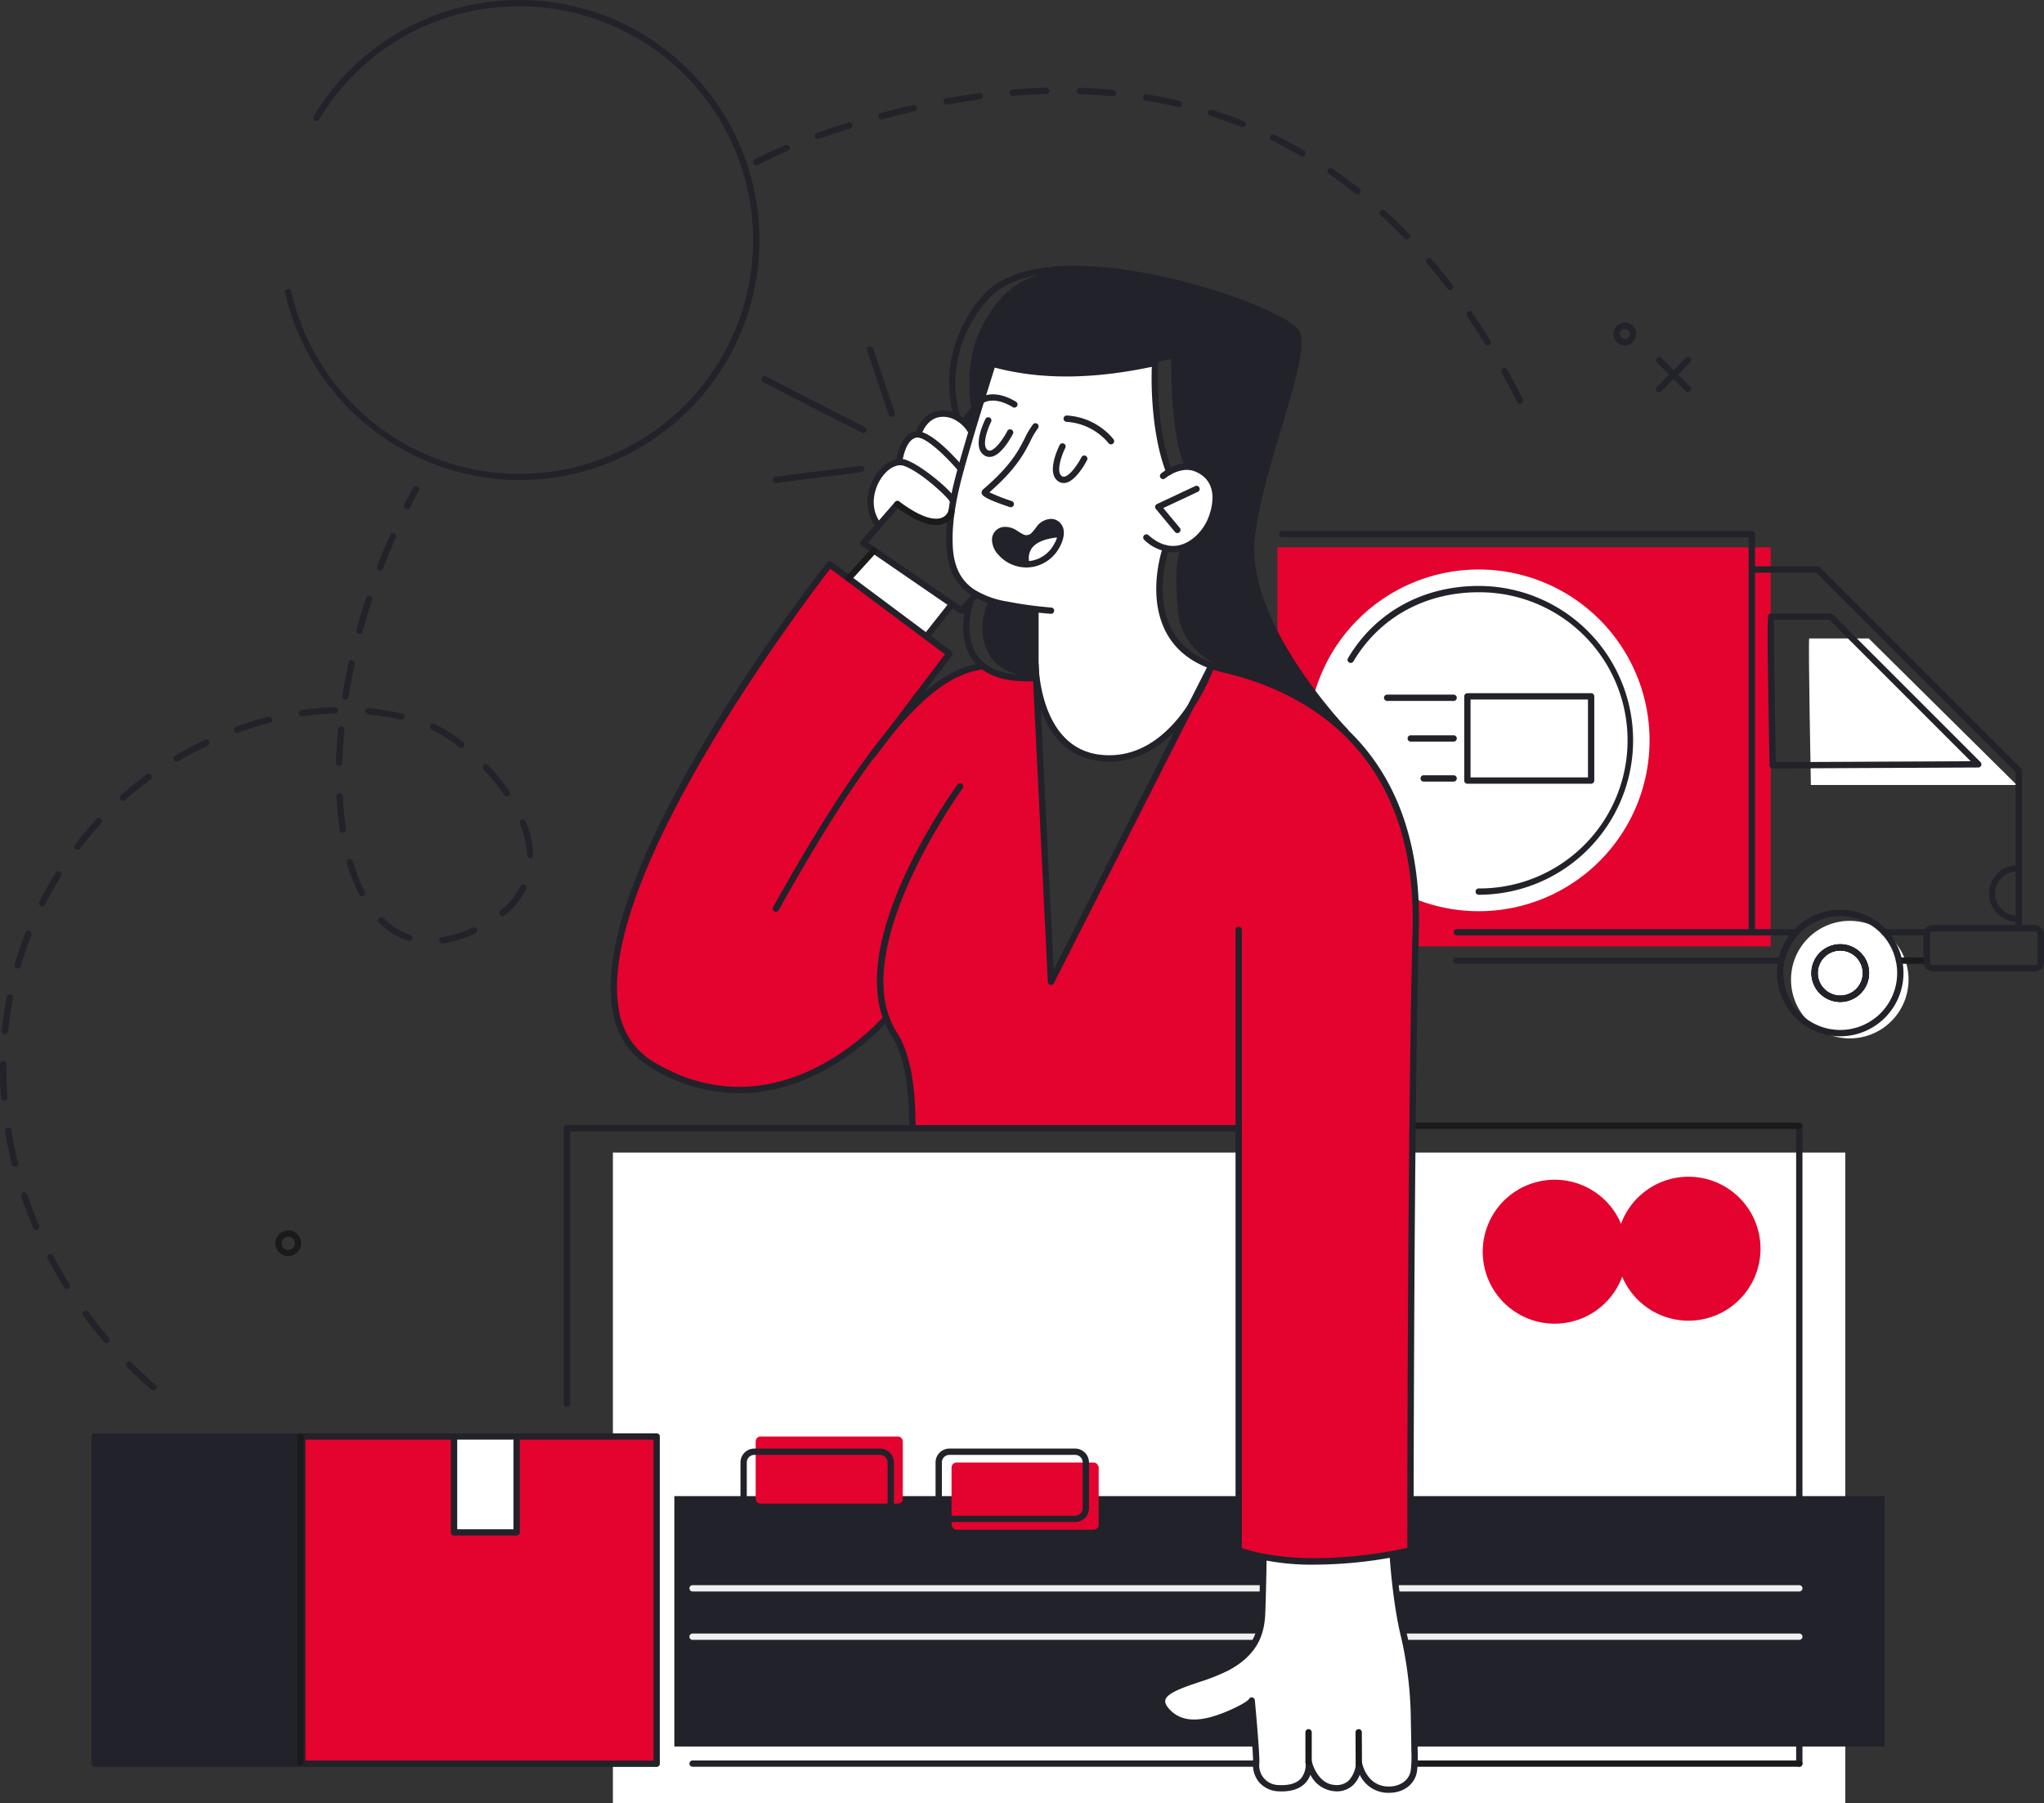 <svg xmlns="http://www.w3.org/2000/svg" width="497.373" height="438.775" viewBox="0 0 497.373 438.775"><rect x="0" y="0" width="497.373" height="438.775" fill="#333333" stroke="none"/><defs><style>.a{fill:#e3032e;}.b{fill:#fff;}.c{fill:#22222a;}.d{fill:#1a1a1a;}.e{fill:#f0f0f0;}</style></defs><g transform="translate(-1454.847 -202.034)"><rect class="a" width="120.055" height="97.105" transform="translate(1765.678 335.201)"/><path class="b" d="M2444.758,651.194a41.57,41.57,0,1,1-41.57-41.572A41.571,41.571,0,0,1,2444.758,651.194Z" transform="translate(-588.519 -269.025)"/><rect class="b" width="299.889" height="158.343" transform="translate(1603.983 482.466)"/><rect class="c" width="294.478" height="60.927" transform="translate(1618.937 566.05)"/><path class="a" d="M1983.182,633.659s-9.358.985-12.727-3.328c0,0-8.484,2.283-11.855,5.742a86.125,86.125,0,0,1-6.753,6.188l10.4-14.516-29.131-21.736-23.993,34.262s-20.588,31.964-26.053,53.037-1.951,32.078,14.541,38.179,30.594-1.208,36.655-4.564,12.618-10.489,12.618-10.489l4.131,8.608s2.463,13.717,2.233,18.192h79.392v102.7s8.813,4.075,22.511,2.6,19.279-2.6,19.279-2.6l.985-137.061s2.5-25.2-3.385-40.964-15.764-25.02-23.741-28.912-22.306-8.308-22.306-8.308l-38.641,76.2Z" transform="translate(-276.375 -266.68)"/><path class="b" d="M2043.2,602.865l6.161-6.426,18.869,13.213-6.091,7.713Z" transform="translate(-381.859 -260.469)"/><path class="b" d="M2060.1,528.966s-3.382-4.628-1.2-9.481a11.279,11.279,0,0,1,6.323-6.113s.211-7,5.288-6.74c0,0,.318-5.167,4.455-5.047s6.929,2.591,7.642,4.072l-4.834,21.071a5.372,5.372,0,0,1-5.049,1.022,66.4,66.4,0,0,1-7.932-4.335Z" transform="translate(-391.569 -198.904)"/><path class="b" d="M2123.758,466.6l-9.82,34.627s-3.117,15.29,4.407,20.125a33.4,33.4,0,0,0,15.815,4.95l.481,18.342s1.863,16.658,15.158,17.833,21.273-10.992,21.273-10.992l5.89-11.425s-11.825-4.03-12.087-13.389a68.924,68.924,0,0,1,.953-14.987s8.792.877,11.61-8.787-4.56-11.428-6.287-11.248-4.44.777-4.44.777a68.39,68.39,0,0,1-3.4-26.048s-17.238,3.662-25.365,2.447S2123.758,466.6,2123.758,466.6Z" transform="translate(-427.353 -176.057)"/><path class="b" d="M2285.16,1293.094s-.046,13.195-.5,15.44a16.178,16.178,0,0,1-8.252,11.2c-6.028,3.057-16.086,4.911-15.931,8.214s5.137,5.9,8.869,5.181,11.206-3.489,12.687-4.98c0,0,1.075,8.311,1.217,11.188s-.624,9.479,6.305,9.4,6.626-4.763,6.626-4.763,2,5.093,6.347,5.13,5.605-4.323,5.605-4.323a8.406,8.406,0,0,0,8.654,4.323c6.124-.851,5.622-4.211,5.108-5.674s-.554-21.186-1.248-25-3.93-22.66-4.056-26.27C2316.594,1292.164,2300.019,1295.706,2285.16,1293.094Z" transform="translate(-522.878 -712.014)"/><path class="c" d="M2127.594,437.074s-2.519-10.549,1.71-19.84,10.368-13.829,17.759-14.585,10.558-.92,28.443,2.217,28.628,9.91,30.405,11.9c2.539,2.839-1.488,15.689-4.47,26.106s-7.886,27.639-5.017,36.134,9.082,21.074,20.366,33.725c0,0-10.027-8.19-17.349-10.172s-20.652-5.019-21.825-17.549.755-15.167.755-15.167,4-.648,7.386-7.214c2.57-4.986.878-8.62-.33-9.668s-3.255-3.341-5.984-2.913c0,0-3.468-5.026-3.443-26.274,0,0-16.325,3.786-26.406,4.006a47.091,47.091,0,0,1-17.04-2.556l-5.068,16.034Z" transform="translate(-436.148 -134.396)"/><path class="c" d="M2137.587,630.88s-3.59,6.438-.276,12.755,11.683,5.912,11.683,5.912l-.161-16.479S2137.493,631.661,2137.587,630.88Z" transform="translate(-442.027 -282.822)"/><path class="a" d="M2610.662,1048.1a17.513,17.513,0,1,1-17.514-17.514A17.515,17.515,0,0,1,2610.662,1048.1Z" transform="translate(-727.423 -542.245)"/><path class="a" d="M1.219,0H34.58A1.22,1.22,0,0,1,35.8,1.22v13.9a1.219,1.219,0,0,1-1.219,1.219H1.22A1.22,1.22,0,0,1,0,15.122V1.219A1.219,1.219,0,0,1,1.219,0Z" transform="translate(1638.726 551.542)"/><rect class="a" width="35.8" height="16.346" rx="1.22" transform="translate(1686.39 557.877)"/><path class="a" d="M0,0H86.651V79.193H0Z" transform="translate(1527.985 551.542)"/><rect class="c" width="51.294" height="79.622" transform="translate(1477.862 551.542)"/><rect class="b" width="15.229" height="23.329" transform="translate(1565.334 551.542)"/><path class="b" d="M2709.081,657.427c-.287.276.4,35.649.4,35.649h50.1l-36.017-35.649Z" transform="translate(-813.987 -300.052)"/><path class="a" d="M2517.858,1050.169a17.513,17.513,0,1,1-17.514-17.512A17.514,17.514,0,0,1,2517.858,1050.169Z" transform="translate(-667.19 -543.587)"/><path class="b" d="M2725.171,867.5a14.3,14.3,0,1,1-14.3-14.3A14.3,14.3,0,0,1,2725.171,867.5Z" transform="translate(-805.912 -427.115)"/><path class="c" d="M2160.7,579.678s.454-2.977-2.347-2.925-4.184,3.861-6.153,3.771-4.43-3.112-6.726-.846c-1.273,1.258-.968,3.63,1.451,5.659a7.942,7.942,0,0,0,5.484,1.684s-1.227-4.006,1.36-5.136A55.7,55.7,0,0,1,2160.7,579.678Z" transform="translate(-447.755 -247.692)"/><g transform="translate(1521.859 501.397)"><g transform="translate(0 0)"><path class="d" d="M1648.911,1074.044a3.132,3.132,0,1,1,3.132-3.132A3.135,3.135,0,0,1,1648.911,1074.044Zm0-4.729a1.6,1.6,0,1,0,1.6,1.6A1.6,1.6,0,0,0,1648.911,1069.315Z" transform="translate(-1645.779 -1067.78)"/></g></g><g transform="translate(1891.91 475.489)"><path class="c" d="M2700.905,1150.372a.766.766,0,0,1-.767-.767V994.728a.767.767,0,0,1,1.535,0V1149.6A.767.767,0,0,1,2700.905,1150.372Z" transform="translate(-2700.138 -993.961)"/></g><g transform="translate(1798.666 630.366)"><path class="d" d="M2528.476,1436.775h-93.243a.767.767,0,1,1,0-1.534h93.243a.767.767,0,1,1,0,1.534Z" transform="translate(-2434.465 -1435.24)"/></g><g transform="translate(1622.604 630.366)"><path class="c" d="M2070.644,1436.775H1933.591a.767.767,0,0,1,0-1.534h137.053a.767.767,0,1,1,0,1.534Z" transform="translate(-1932.824 -1435.24)"/></g><g transform="translate(1592.018 475.786)"><path class="c" d="M1846.448,1063.4a.766.766,0,0,1-.767-.767l0-67.061a.764.764,0,0,1,.767-.768h163.48a.767.767,0,0,1,0,1.535H1847.213l0,66.294A.766.766,0,0,1,1846.448,1063.4Z" transform="translate(-1845.679 -994.806)"/></g><g transform="translate(1795.766 599.487)"><path class="e" d="M2523.114,1348.795H2426.97a.767.767,0,0,1,0-1.535h96.144a.767.767,0,0,1,0,1.535Z" transform="translate(-2426.203 -1347.26)"/></g><g transform="translate(1622.604 599.487)"><path class="e" d="M2071.048,1348.795H1933.591a.767.767,0,0,1,0-1.535h137.457a.767.767,0,1,1,0,1.535Z" transform="translate(-1932.824 -1347.26)"/></g><g transform="translate(1622.604 587.718)"><path class="e" d="M2072.007,1315.263H1933.591a.767.767,0,0,1,0-1.535h138.416a.767.767,0,1,1,0,1.535Z" transform="translate(-1932.824 -1313.728)"/></g><g transform="translate(1793.73 587.718)"><path class="e" d="M2519.348,1315.263h-98.18a.767.767,0,1,1,0-1.535h98.18a.767.767,0,0,1,0,1.535Z" transform="translate(-2420.401 -1313.728)"/></g><g transform="translate(1635.027 554.484)"><path class="c" d="M2002.176,1236.913H1971.6a3.383,3.383,0,0,1-3.379-3.379v-11.121a3.383,3.383,0,0,1,3.379-3.378h30.577a3.383,3.383,0,0,1,3.379,3.378v11.121A3.383,3.383,0,0,1,2002.176,1236.913ZM1971.6,1220.57a1.847,1.847,0,0,0-1.844,1.844v11.121a1.847,1.847,0,0,0,1.844,1.844h30.577a1.847,1.847,0,0,0,1.844-1.844v-11.121a1.847,1.847,0,0,0-1.844-1.844Z" transform="translate(-1968.22 -1219.035)"/></g><g transform="translate(1682.5 554.484)"><path class="c" d="M2137.437,1236.913h-30.579a3.381,3.381,0,0,1-3.377-3.379v-11.121a3.381,3.381,0,0,1,3.377-3.378h30.579a3.38,3.38,0,0,1,3.376,3.378v11.121A3.381,3.381,0,0,1,2137.437,1236.913Zm-30.579-16.344a1.845,1.845,0,0,0-1.842,1.844v11.121a1.845,1.845,0,0,0,1.842,1.844h30.579a1.845,1.845,0,0,0,1.842-1.844v-11.121a1.845,1.845,0,0,0-1.842-1.844Z" transform="translate(-2103.481 -1219.035)"/></g><g transform="translate(1524.223 202.034)"><g transform="translate(0 0)"><path class="c" d="M1709.519,331.648a58.793,58.793,0,0,1-56.985-45.537.767.767,0,1,1,1.5-.337,56.881,56.881,0,1,0,55.488-69.412,56.489,56.489,0,0,0-48.731,27.53.767.767,0,1,1-1.313-.794,58.414,58.414,0,1,1,50.044,88.55Z" transform="translate(-1652.514 -214.826)"/></g></g><g transform="translate(1798.03 475.163)"><path class="d" d="M2527.3,994.566h-93.879a.767.767,0,1,1,0-1.535H2527.3a.767.767,0,1,1,0,1.535Z" transform="translate(-2432.655 -993.031)"/></g><g transform="translate(1847.445 280.527)"><g transform="translate(10.351 8.368)"><path class="c" d="M2603.709,470.881a.768.768,0,0,1-.543-1.311l7.031-7.031a.768.768,0,0,1,1.087,1.085l-7.031,7.031A.766.766,0,0,1,2603.709,470.881Z" transform="translate(-2602.941 -462.314)"/></g><g transform="translate(10.351 8.368)"><path class="c" d="M2610.74,470.881a.767.767,0,0,1-.543-.226l-7.031-7.031a.768.768,0,0,1,1.087-1.085l7.031,7.031a.768.768,0,0,1-.544,1.311Z" transform="translate(-2602.941 -462.314)"/></g><g transform="translate(0)"><path class="c" d="M2576.226,444.024a2.777,2.777,0,1,1,2.774-2.777A2.78,2.78,0,0,1,2576.226,444.024Zm0-4.017a1.24,1.24,0,1,0,1.24,1.24A1.243,1.243,0,0,0,2576.226,440.007Z" transform="translate(-2573.449 -438.47)"/></g></g><g transform="translate(1938.935 412.55)"><path class="c" d="M2841.012,828.408a6.888,6.888,0,1,1,0-13.775l.2.008a.814.814,0,0,1,.765.809.7.7,0,0,1-.742.731l-.224-.78v.769a5.352,5.352,0,1,0,0,10.7.884.884,0,0,1,.893.742c.01.416-.188.759-.6.78l-.037-.767-.035.771C2841.211,828.4,2841.029,828.408,2841.012,828.408Z" transform="translate(-2834.123 -814.633)"/></g><g transform="translate(1782.755 344.6)"><path class="c" d="M2421.045,696.164a.767.767,0,1,1,0-1.535,36.032,36.032,0,1,0,0-72.063c-13.04,0-24.15,6.128-30.485,16.814a.768.768,0,0,1-1.321-.784c6.617-11.164,18.211-17.567,31.806-17.567a37.567,37.567,0,0,1,0,75.135Z" transform="translate(-2389.132 -621.029)"/></g><g transform="translate(1880.364 339.828)"><path class="c" d="M2732.958,696.263a.767.767,0,0,1-.767-.767V657.477l-48.508-48.507H2668.01a.768.768,0,0,1,0-1.537H2684a.772.772,0,0,1,.544.226l48.957,48.958a.764.764,0,0,1,.223.543V695.5A.766.766,0,0,1,2732.958,696.263Z" transform="translate(-2667.243 -607.433)"/></g><g transform="translate(1884.973 351.304)"><path class="c" d="M2681.616,677.828a.768.768,0,0,1-.767-.754c-.707-36.192-.491-36.41-.195-36.713a.818.818,0,0,1,.606-.231H2695.7a.772.772,0,0,1,.544.226l35.929,35.93a.768.768,0,0,1-.539,1.311l-50.017.232Zm.3-36.161c-.087,3.647.205,21.876.452,34.621l47.418-.219-34.4-34.4Z" transform="translate(-2680.375 -640.129)"/></g><g transform="translate(1895.62 431.775)"><path class="d" d="M2717.728,883.442a7.015,7.015,0,1,1,7.021-7.021A7.026,7.026,0,0,1,2717.728,883.442Zm0-12.5a5.481,5.481,0,1,0,4.8,2.818A5.477,5.477,0,0,0,2717.728,870.946Z" transform="translate(-2710.711 -869.411)"/></g><g transform="translate(1912.604 428.094)"><path class="c" d="M2770.171,860.456h-10.3a.767.767,0,1,1,0-1.535h10.3a.767.767,0,1,1,0,1.535Z" transform="translate(-2759.1 -858.921)"/></g><g transform="translate(1916.173 434.987)"><path class="d" d="M2776.771,880.1h-6.734a.767.767,0,1,1,0-1.535h6.734a.767.767,0,0,1,0,1.535Z" transform="translate(-2769.269 -878.561)"/></g><g transform="translate(1811.144 370.691)"><path class="c" d="M2500.894,717.4h-30.108a.767.767,0,0,1-.767-.769v-20.49a.767.767,0,0,1,.767-.768h30.108a.767.767,0,0,1,.768.768v20.49A.768.768,0,0,1,2500.894,717.4Zm-29.341-1.536h28.574V696.9h-28.574Z" transform="translate(-2470.018 -695.368)"/></g><g transform="translate(1791.612 371.038)"><path class="c" d="M2431.321,697.893h-16.187a.768.768,0,0,1,0-1.536h16.187a.768.768,0,0,1,0,1.536Z" transform="translate(-2414.367 -696.357)"/></g><g transform="translate(1797.363 380.936)"><path class="c" d="M2441.957,726.094h-10.436a.768.768,0,0,1,0-1.537h10.436a.768.768,0,0,1,0,1.537Z" transform="translate(-2430.754 -724.557)"/></g><g transform="translate(1800.506 390.659)"><path class="c" d="M2447.768,753.8h-7.293a.768.768,0,0,1,0-1.537h7.293a.768.768,0,0,1,0,1.537Z" transform="translate(-2439.708 -752.26)"/></g><g transform="translate(1922.909 427.123)"><path class="c" d="M2815.534,867.419H2790.7a2.242,2.242,0,0,1-2.241-2.239V858.4a2.242,2.242,0,0,1,2.241-2.239h24.83a2.241,2.241,0,0,1,2.24,2.239v6.785A2.241,2.241,0,0,1,2815.534,867.419Zm-24.83-9.728a.707.707,0,0,0-.707.7v6.785a.707.707,0,0,0,.707.7h24.83a.7.7,0,0,0,.7-.7V858.4a.7.7,0,0,0-.7-.7Z" transform="translate(-2788.463 -856.156)"/></g><g transform="translate(1895.62 431.775)"><path class="d" d="M2717.728,883.442a7.015,7.015,0,1,1,7.021-7.021A7.026,7.026,0,0,1,2717.728,883.442Zm0-12.5a5.481,5.481,0,1,0,4.8,2.818A5.477,5.477,0,0,0,2717.728,870.946Z" transform="translate(-2710.711 -869.411)"/></g><g transform="translate(1766.103 331.218)"><path class="c" d="M2456.712,681.31a.766.766,0,0,1-.767-.767V584.436H2342.452a.768.768,0,0,1,0-1.537h114.26a.768.768,0,0,1,.767.768v96.875A.767.767,0,0,1,2456.712,681.31Z" transform="translate(-2341.685 -582.899)"/></g><g transform="translate(1887.253 423.402)"><path class="c" d="M2702.255,876.323a15.385,15.385,0,1,1,15.054-18.576,15.091,15.091,0,0,1,.332,3.19A15.4,15.4,0,0,1,2702.255,876.323Zm0-29.235a13.848,13.848,0,0,0-13.548,10.976,13.85,13.85,0,1,0,27.4,2.873,13.606,13.606,0,0,0-.3-2.871,13.851,13.851,0,0,0-13.552-10.978Zm0,20.87a7.015,7.015,0,1,1,7.021-7.021A7.026,7.026,0,0,1,2702.255,867.958Zm0-12.5a5.48,5.48,0,1,0,4.8,2.818A5.476,5.476,0,0,0,2702.255,855.461Z" transform="translate(-2686.871 -845.553)"/></g><g transform="translate(1808.421 428.094)"><path class="c" d="M2542.178,867.349h-79.15a.767.767,0,0,1,0-1.535h78.539a15.324,15.324,0,0,1,2.544-5.359H2463.2a.767.767,0,1,1,0-1.535h82.543a.767.767,0,0,1,.562,1.29,13.817,13.817,0,0,0-3.379,6.53A.764.764,0,0,1,2542.178,867.349Z" transform="translate(-2462.261 -858.921)"/></g><g transform="translate(1477.094 550.775)"><path class="c" d="M1655.775,1289.624H1519a.767.767,0,0,1-.768-.767v-79.622a.767.767,0,0,1,.768-.768h136.774a.767.767,0,0,1,.767.768v79.622A.766.766,0,0,1,1655.775,1289.624Zm-136.006-1.534h135.238V1210H1519.77Z" transform="translate(-1518.233 -1208.467)"/></g><g transform="translate(1527.217 550.775)"><path class="d" d="M1661.814,1289.342a.766.766,0,0,1-.768-.767v-79.34a.767.767,0,1,1,1.535,0v79.34A.766.766,0,0,1,1661.814,1289.342Z" transform="translate(-1661.046 -1208.467)"/></g><g transform="translate(1564.567 550.775)"><path class="c" d="M1783.459,1233.33H1768.23a.767.767,0,0,1-.767-.767v-23.328a.767.767,0,1,1,1.535,0V1231.8h13.694v-22.561a.767.767,0,1,1,1.535,0v23.328A.767.767,0,0,1,1783.459,1233.33Z" transform="translate(-1767.463 -1208.467)"/></g><g transform="translate(1688.863 299.755)"><path class="c" d="M2123.785,501.02a.769.769,0,0,1-.667-.387l-1.405-2.458a.767.767,0,0,1,.1-.9l3.412-3.771a.768.768,0,0,1,1.3.751l-2.007,6.229a.772.772,0,0,1-.653.529C2123.837,501.018,2123.812,501.02,2123.785,501.02Z" transform="translate(-2121.611 -493.255)"/></g><g transform="translate(1711.043 309.876)"><path class="c" d="M2187.454,531.771a2.338,2.338,0,0,1-1.328-.415c-2.994-2.031,0-8.153.347-8.844a.769.769,0,0,1,1.372.694c-.918,1.812-2.333,5.876-.857,6.879a.832.832,0,0,0,.72.116c1.377-.351,3.222-3.081,4.06-4.719a.768.768,0,0,1,1.367.7c-.253.5-2.553,4.869-5.045,5.507A2.538,2.538,0,0,1,2187.454,531.771Z" transform="translate(-2184.808 -522.092)"/></g><g transform="translate(1692.99 303.526)"><path class="c" d="M2136.015,513.678a2.339,2.339,0,0,1-1.327-.415c-2.994-2.033,0-8.153.347-8.844a.769.769,0,0,1,1.371.694c-.918,1.812-2.333,5.875-.857,6.879a.825.825,0,0,0,.721.117c1.38-.353,3.221-3.083,4.058-4.719a.768.768,0,1,1,1.367.7c-.253.5-2.553,4.869-5.045,5.508A2.584,2.584,0,0,1,2136.015,513.678Z" transform="translate(-2133.369 -503.998)"/></g><g transform="translate(1733.022 314.821)"><path class="c" d="M2254.7,557.753a10.455,10.455,0,0,1-7.008-3.008.768.768,0,0,1,1.021-1.148c2.465,2.193,4.99,3.02,7.485,2.454,3.251-.732,5.829-3.713,6.943-6.342.855-2.021,3.174-8.821-2.879-11.52-3.642-1.633-7.451,1.559-7.489,1.593a.768.768,0,0,1-1-1.166c.184-.158,4.57-3.856,9.115-1.831,5.823,2.6,5.712,8.687,3.665,13.521-1.173,2.772-3.976,6.333-8.018,7.242A8.355,8.355,0,0,1,2254.7,557.753Z" transform="translate(-2247.432 -536.182)"/></g><g transform="translate(1735.92 320.222)"><path class="c" d="M2261.111,563.084a.764.764,0,0,1-.59-.277l-4.656-5.594a.767.767,0,0,1,.263-1.187l9.335-4.384a.768.768,0,0,1,.652,1.39l-8.437,3.962,4.021,4.831a.768.768,0,0,1-.589,1.26Z" transform="translate(-2255.687 -551.569)"/></g><g transform="translate(1696.214 328.29)"><g transform="translate(0)"><path class="c" d="M2150.948,586.363a9.039,9.039,0,0,1-6.736-3,5.485,5.485,0,0,1-1.637-3.962,3.13,3.13,0,0,1,3.274-2.905,5.137,5.137,0,0,1,2.789.894c1.98,1.311,2.133,1.158,2.62,1.069.546-.1.795-.139,2.1-1.9a4.609,4.609,0,0,1,3.565-2.012,3.1,3.1,0,0,1,2.823,1.849c.566,1.154.355,2.923-.564,4.734a9.344,9.344,0,0,1-6.569,5.079A9.761,9.761,0,0,1,2150.948,586.363Zm-5.1-8.328a1.61,1.61,0,0,0-1.748,1.54,4.135,4.135,0,0,0,1.257,2.767,7.523,7.523,0,0,0,5.591,2.485,8.061,8.061,0,0,0,1.4-.124,7.8,7.8,0,0,0,5.463-4.261,4.277,4.277,0,0,0,.554-3.361c-.728-1.487-2.63-1.139-3.774.4-1.526,2.054-2.053,2.315-3.069,2.493-1.039.183-1.706.04-3.732-1.3A3.593,3.593,0,0,0,2145.848,578.036Z" transform="translate(-2142.557 -574.556)"/></g></g><g transform="translate(1685.105 289.799)"><path class="c" d="M2136.4,526.472a94.246,94.246,0,0,1-10.806-1.465,23.338,23.338,0,0,1-8.605-3.094c-3.794-2.458-5.768-6.311-6.034-11.78-.405-8.391,1.98-16.553,4.286-24.446l.314-1.075c1.227-4.21,2.53-8.4,3.832-12.589l1.965-6.371a1.594,1.594,0,0,1,.18-.383.786.786,0,0,1,1.063-.278.752.752,0,0,1,.276,1.033l-2.018,6.454c-1.3,4.18-2.6,8.361-3.822,12.563l-.315,1.076c-2.271,7.772-4.618,15.808-4.226,23.94.239,4.941,1.984,8.4,5.334,10.566a21.865,21.865,0,0,0,8.051,2.874,93.065,93.065,0,0,0,10.577,1.44.768.768,0,0,1-.052,1.534Z" transform="translate(-2110.905 -464.887)"/></g><g transform="translate(1693.695 305.006)"><path class="c" d="M2142.485,528.651a.774.774,0,0,1-.24-.039c-6.617-2.183-6.77-2.967-6.854-3.388a1.056,1.056,0,0,1,.308-.863c6.8-5.794,8.675-9.493,10.18-12.464a19.391,19.391,0,0,1,2.009-3.389.768.768,0,0,1,1.208.949,18.263,18.263,0,0,0-1.846,3.134c-1.445,2.848-3.406,6.718-9.969,12.433a44.281,44.281,0,0,0,5.444,2.129.768.768,0,0,1-.24,1.5Z" transform="translate(-2135.38 -508.215)"/></g><g transform="translate(1695.637 289.555)"><path class="c" d="M2184.634,492.235a.772.772,0,0,1-.717-.491c-3.665-9.484-3.694-21.963-3.515-25.821-14.888,3.135-27.587,3.126-38.925,0a.768.768,0,0,1,.409-1.48c11.261,3.1,23.931,3.06,38.727-.135l.451-.095a.767.767,0,0,1,.912.951c-.161.986-.715,15.451,3.374,26.027a.767.767,0,0,1-.441.993A.748.748,0,0,1,2184.634,492.235Z" transform="translate(-2140.913 -464.193)"/></g><g transform="translate(1713.644 303.137)"><path class="c" d="M2203.77,509.9a.766.766,0,0,1-.619-.314,14.543,14.543,0,0,0-10.211-5.167.771.771,0,0,1-.719-.815.758.758,0,0,1,.815-.718,15.828,15.828,0,0,1,11.355,5.793.769.769,0,0,1-.167,1.072A.759.759,0,0,1,2203.77,509.9Z" transform="translate(-2192.219 -502.889)"/></g><g transform="translate(1664.159 323.906)"><path class="c" d="M2075.9,589.545a.771.771,0,0,1-.435-.135l-23.912-16.423a.77.77,0,0,1-.326-.537.759.759,0,0,1,.182-.6l8.294-9.519a.768.768,0,0,1,1.158,1.01l-7.728,8.869,22.641,15.551,2.889-3.258a.768.768,0,1,1,1.15,1.018l-3.339,3.767A.767.767,0,0,1,2075.9,589.545Z" transform="translate(-2051.225 -562.067)"/></g><g transform="translate(1688.864 297.981)"><path class="c" d="M2122.381,495.282a.768.768,0,0,1-.592-1.258l3.956-4.79c.26-.223,3.479-2.627,9.084.767a.767.767,0,0,1-.795,1.313c-4.708-2.85-7.207-1-7.228-.984L2122.973,495A.762.762,0,0,1,2122.381,495.282Z" transform="translate(-2121.614 -488.2)"/></g><g transform="translate(1736.204 334.66)"><path class="c" d="M2295.25,840.768a59.118,59.118,0,0,1-18.942-2.745.767.767,0,0,1-.517-.726V686.322a.767.767,0,0,1,1.535,0V836.745c15.565,5.1,36.511.786,40.255-.059,0-8.553.067-103.791,1.292-150.385,1.184-44.908-28.273-58.472-45.936-62.562-6.575-1.524-11.256-4.745-13.914-9.576-4.986-9.07-1.081-20.463-.914-20.943a.769.769,0,0,1,1.451.508c-.04.112-3.847,11.241.813,19.7,2.438,4.427,6.781,7.392,12.91,8.812,18.119,4.195,48.337,18.1,47.124,64.1-1.277,48.543-1.292,149.936-1.292,150.954a.765.765,0,0,1-.581.744A106.718,106.718,0,0,1,2295.25,840.768Z" transform="translate(-2256.498 -592.706)"/></g><g transform="translate(1642.887 363.353)"><path class="c" d="M1991.384,734.982a.779.779,0,0,1-.374-.1.77.77,0,0,1-.3-1.045c27.808-49.882,40.941-58.015,50.994-59.374a.768.768,0,0,1,.205,1.522c-9.655,1.3-22.379,9.307-49.856,58.6A.767.767,0,0,1,1991.384,734.982Z" transform="translate(-1990.616 -674.46)"/></g><g transform="translate(1685.809 266.708)"><path class="c" d="M2209.326,513.162a.763.763,0,0,1-.549-.233c-1.035-1.065-25.323-26.339-23.013-47.793.87-8.067,3.9-18.19,6.567-27.119,3-10.036,5.837-19.514,4.422-22.345-1.558-3.115-23.124-11.931-43.467-14.4-10.68-1.3-24.755-1.272-31.14,6.227-9.387,11.019-8.185,22.286-6.632,28.021a.769.769,0,0,1-1.485.4c-1.631-6.027-2.9-17.863,6.945-29.418,6.831-8.02,21.439-8.1,32.5-6.757,20.33,2.47,42.689,11.31,44.654,15.241,1.687,3.375-.967,12.243-4.324,23.472-2.653,8.867-5.658,18.916-6.512,26.844-2.233,20.742,22.339,46.3,22.586,46.557a.768.768,0,0,1-.55,1.3Z" transform="translate(-2112.911 -399.096)"/></g><g transform="translate(1706.039 349.847)"><path class="c" d="M2189.314,673.46a21.1,21.1,0,0,1-2.445-.143c-16.132-1.879-16.318-23.318-16.318-23.534V636.747a.767.767,0,1,1,1.535,0v13.036c0,.2.188,20.288,14.959,22.007,18.135,2.106,26.266-21.658,26.347-21.9a.774.774,0,0,1,.97-.485.766.766,0,0,1,.485.971C2214.769,650.621,2206.934,673.458,2189.314,673.46Z" transform="translate(-2170.551 -635.979)"/></g><g transform="translate(1603.437 338.561)"><path class="c" d="M1909.434,733.283a41.364,41.364,0,0,1-21.612-6.345,19.272,19.272,0,0,1-9.118-13.695c-6.279-34.36,49.82-106.092,52.21-109.129a.771.771,0,0,1,1.064-.141l29.13,21.737a.768.768,0,0,1,.153,1.08l-18.7,24.679a.768.768,0,0,1-1.225-.928l18.233-24.063-27.907-20.824c-5.465,7.072-57.308,75.24-51.447,107.315a17.78,17.78,0,0,0,8.4,12.651c30.669,18.484,55.832-10.8,56.083-11.1a.767.767,0,1,1,1.175.987C1945.677,715.742,1930.607,733.283,1909.434,733.283Z" transform="translate(-1878.214 -603.821)"/></g><g transform="translate(1668.235 392.609)"><path class="c" d="M2071.476,842.529a.766.766,0,0,1-.767-.765c-.021-10.82-1.4-18-4.357-22.586-13.188-20.521,14.907-59.4,16.109-61.043a.769.769,0,0,1,1.243.906c-.289.4-28.679,39.671-16.06,59.305,3.118,4.851,4.581,12.29,4.6,23.414a.765.765,0,0,1-.765.769Z" transform="translate(-2062.838 -757.817)"/></g><g transform="translate(1679.515 348.246)"><path class="c" d="M2095.746,640.834a.768.768,0,0,1-.6-1.244l6.224-7.881a.767.767,0,1,1,1.2.951l-6.224,7.881A.764.764,0,0,1,2095.746,640.834Z" transform="translate(-2094.978 -631.417)"/></g><g transform="translate(1660.575 335.202)"><path class="d" d="M2041.782,602.579a.768.768,0,0,1-.569-1.285l6.17-6.792a.768.768,0,1,1,1.137,1.033l-6.17,6.792A.77.77,0,0,1,2041.782,602.579Z" transform="translate(-2041.015 -594.252)"/></g><g transform="translate(1672.453 323.905)"><path class="d" d="M2085.028,567.938c-2.557,0-5.863-1.5-9.865-4.49a.769.769,0,0,1,.92-1.231c5.68,4.242,8.687,4.509,10.207,3.991a2.743,2.743,0,0,0,1.744-1.725.774.774,0,0,1,.94-.538.764.764,0,0,1,.544.932,4.287,4.287,0,0,1-2.693,2.771A5.389,5.389,0,0,1,2085.028,567.938Z" transform="translate(-2074.856 -562.065)"/></g><g transform="translate(1665.926 313.704)"><path class="c" d="M2058.383,549.12a.769.769,0,0,1-.654-.365c-2.752-4.459-1.253-9.8,1.306-12.878,2.022-2.436,4.627-3.426,6.808-2.582,4.286,1.659,11.837,8.3,11.781,9.556a.811.811,0,0,1-.572.727.769.769,0,0,1-.95-.526c-.811-1.152-6.6-6.695-10.815-8.324-1.533-.591-3.481.221-5.07,2.131-2.218,2.669-3.534,7.277-1.18,11.089a.769.769,0,0,1-.654,1.172Z" transform="translate(-2056.258 -532.999)"/></g><g transform="translate(1672.884 306.965)"><path class="c" d="M2091.854,523.732a.768.768,0,0,1-.59-.276c-2.776-3.318-8.006-8.458-10.2-8.113-2.344.366-3.284,4.482-3.45,6.037a.755.755,0,0,1-.843.683.767.767,0,0,1-.683-.843c.029-.277.752-6.772,4.738-7.395,3.814-.556,10.824,7.7,11.616,8.647a.768.768,0,0,1-.59,1.261Z" transform="translate(-2076.085 -513.798)"/></g><g transform="translate(1677.514 301.912)"><path class="c" d="M2090.045,505.984a.726.726,0,0,1-.2-.027.769.769,0,0,1-.544-.94c.059-.219,1.5-5.366,6.415-5.607,4.78-.232,7.577,4.133,7.69,4.318a.768.768,0,0,1-1.3.81c-.023-.038-2.394-3.8-6.31-3.594-3.814.186-5,4.427-5.006,4.47A.77.77,0,0,1,2090.045,505.984Z" transform="translate(-2089.277 -499.401)"/></g><g transform="translate(1689.206 347.417)"><path class="c" d="M2138.161,649.445c-6.176,0-10.585-1.7-13.132-5.06-4.426-5.846-1.505-14.451-1.38-14.814a.768.768,0,0,1,1.451.5c-.029.081-2.774,8.2,1.158,13.388,2.513,3.316,7.24,4.792,14.046,4.379a.778.778,0,0,1,.814.72.768.768,0,0,1-.722.812Q2139.243,649.445,2138.161,649.445Z" transform="translate(-2122.588 -629.055)"/></g><g transform="translate(1665.815 286.355)"><path class="c" d="M2061.948,472.168a.771.771,0,0,1-.728-.524l-5.237-15.558a.768.768,0,1,1,1.455-.489l5.237,15.558a.77.77,0,0,1-.727,1.013Z" transform="translate(-2055.942 -455.075)"/></g><g transform="translate(1642.888 315.362)"><path class="c" d="M1991.386,541.917a.768.768,0,0,1-.1-1.53l20.774-2.658a.754.754,0,0,1,.859.665.767.767,0,0,1-.663.859l-20.774,2.657A.8.8,0,0,1,1991.386,541.917Z" transform="translate(-1990.619 -537.723)"/></g><g transform="translate(1640.053 293.517)"><path class="c" d="M2007.414,489.376a.774.774,0,0,1-.351-.085l-24.106-12.359a.769.769,0,0,1,.7-1.368l24.106,12.36a.769.769,0,0,1-.351,1.452Z" transform="translate(-1982.54 -475.481)"/></g><g transform="translate(1706.038 362.884)"><path class="c" d="M2175.105,751.923a.7.7,0,0,1-.161-.016.768.768,0,0,1-.606-.713l-3.788-77.265a.768.768,0,0,1,.73-.8.8.8,0,0,1,.805.73l3.646,74.374,37.7-74.33a.769.769,0,0,1,1.372.694L2175.791,751.5A.771.771,0,0,1,2175.105,751.923Z" transform="translate(-2170.549 -673.124)"/></g><g transform="translate(1638.104 223.38)"><path class="c" d="M2163.592,352.561a.771.771,0,0,1-.687-.425c-1.223-2.448-2.488-4.86-3.764-7.169a.769.769,0,0,1,1.347-.742c1.284,2.328,2.559,4.759,3.792,7.226a.769.769,0,0,1-.688,1.111Zm-7.863-14.225a.766.766,0,0,1-.654-.368c-1.426-2.329-2.9-4.616-4.387-6.8a.768.768,0,0,1,1.271-.863c1.5,2.2,2.985,4.511,4.424,6.862a.767.767,0,0,1-.654,1.169ZM2146.58,324.9a.761.761,0,0,1-.611-.3c-1.645-2.164-3.349-4.284-5.068-6.3a.768.768,0,0,1,1.171-.995c1.735,2.037,3.458,4.18,5.118,6.367a.767.767,0,0,1-.61,1.232Zm-10.544-12.361a.77.77,0,0,1-.554-.236c-1.877-1.954-3.82-3.853-5.779-5.644a.768.768,0,1,1,1.037-1.133c1.982,1.814,3.949,3.736,5.85,5.713a.767.767,0,0,1-.023,1.086A.76.76,0,0,1,2136.036,312.542Zm-11.989-10.961a.77.77,0,0,1-.479-.168c-2.118-1.687-4.3-3.306-6.484-4.81a.767.767,0,1,1,.87-1.265c2.215,1.524,4.427,3.164,6.572,4.875a.768.768,0,0,1-.479,1.368Zm-146.292-7.075a.768.768,0,0,1-.347-1.453c2.417-1.223,4.909-2.384,7.414-3.454a.768.768,0,1,1,.6,1.413c-2.473,1.055-4.937,2.2-7.322,3.41A.764.764,0,0,1,1977.755,294.506Zm132.911-2.126a.777.777,0,0,1-.389-.106c-2.312-1.355-4.706-2.637-7.109-3.813a.768.768,0,1,1,.673-1.38c2.438,1.193,4.865,2.494,7.213,3.868a.768.768,0,0,1-.389,1.431ZM1992.7,288.126a.768.768,0,0,1-.255-1.493l1.17-.406q3.315-1.13,6.58-2.142a.768.768,0,0,1,.456,1.468q-3.246,1-6.54,2.129l-1.156.4A.784.784,0,0,1,1992.7,288.126Zm103.375-2.879a.758.758,0,0,1-.284-.056c-2.471-.987-5.028-1.9-7.6-2.708a.768.768,0,0,1,.46-1.466c2.609.823,5.2,1.748,7.708,2.748a.768.768,0,0,1-.284,1.481Zm-87.841-1.918a.768.768,0,0,1-.2-1.51c2.641-.711,5.306-1.372,7.922-1.963a.767.767,0,1,1,.338,1.5c-2.595.588-5.24,1.243-7.863,1.949A.739.739,0,0,1,2008.234,283.329Zm72.353-2.969a.8.8,0,0,1-.178-.021c-2.591-.614-5.254-1.146-7.914-1.581a.768.768,0,0,1,.246-1.516c2.7.442,5.395.982,8.023,1.6a.769.769,0,0,1-.178,1.516Zm-56.5-.611a.768.768,0,0,1-.136-1.524c2.7-.489,5.417-.916,8.068-1.267a.767.767,0,1,1,.2,1.522c-2.626.348-5.317.772-8,1.257A.762.762,0,0,1,2024.091,279.749Zm40.471-2.026q-4.073-.387-8.135-.52a.767.767,0,0,1-.742-.792.787.787,0,0,1,.793-.742c2.739.089,5.484.265,8.158.523a.768.768,0,0,1-.073,1.532Zm-24.353-.1a.768.768,0,0,1-.062-1.533c2.741-.223,5.486-.371,8.16-.441a.768.768,0,0,1,.042,1.534c-2.647.07-5.365.217-8.077.437C2040.25,277.618,2040.229,277.619,2040.208,277.619Z" transform="translate(-1976.988 -275.644)"/></g><g transform="translate(1454.847 320.22)"><path class="c" d="M1492.2,771.7a.77.77,0,0,1-.5-.186c-2.062-1.79-4.075-3.669-5.984-5.593a.769.769,0,0,1,1.091-1.083c1.882,1.9,3.866,3.75,5.9,5.513a.767.767,0,0,1-.5,1.348Zm-11.451-11.535a.767.767,0,0,1-.584-.267c-1.764-2.068-3.474-4.228-5.081-6.423a.768.768,0,0,1,1.24-.907c1.584,2.164,3.27,4.295,5.01,6.331a.768.768,0,0,1-.584,1.267Zm-9.6-13.115a.766.766,0,0,1-.654-.362c-1.439-2.316-2.8-4.71-4.057-7.115a.769.769,0,0,1,1.363-.711c1.233,2.373,2.579,4.731,4,7.015a.767.767,0,0,1-.651,1.173Zm-7.5-14.415a.767.767,0,0,1-.707-.466c-1.072-2.515-2.051-5.091-2.911-7.659a.767.767,0,1,1,1.455-.489c.849,2.53,1.814,5.068,2.87,7.546a.767.767,0,0,1-.707,1.069Zm-5.167-15.407a.766.766,0,0,1-.744-.583c-.659-2.655-1.213-5.354-1.646-8.024a.768.768,0,1,1,1.516-.247c.427,2.628.971,5.288,1.62,7.9a.765.765,0,0,1-.56.928A.7.7,0,0,1,1458.482,717.225Zm-2.6-16.034a.766.766,0,0,1-.764-.709c-.182-2.379-.275-4.794-.275-7.173l.005-1.016a.768.768,0,0,1,1.536.012l-.005,1c0,2.341.09,4.715.269,7.056a.767.767,0,0,1-.707.823A.58.58,0,0,1,1455.886,701.191Zm.185-16.238a.784.784,0,0,1-.765-.845c.272-2.712.672-5.44,1.189-8.112a.768.768,0,1,1,1.507.292c-.508,2.626-.9,5.308-1.168,7.974A.767.767,0,0,1,1456.071,684.952Zm3.086-15.94a.76.76,0,0,1-.214-.029.769.769,0,0,1-.523-.954c.76-2.611,1.653-5.221,2.653-7.757a.768.768,0,1,1,1.428.565c-.983,2.492-1.86,5.055-2.607,7.623A.767.767,0,0,1,1459.157,669.012Zm103.314-6.084a.768.768,0,0,1-.109-1.528,27.3,27.3,0,0,0,7.527-2.329.767.767,0,0,1,.644,1.393,28.859,28.859,0,0,1-7.953,2.459A.962.962,0,0,1,1562.472,662.928Zm-8.026-.6a.736.736,0,0,1-.239-.037,17.93,17.93,0,0,1-7.121-4.455.767.767,0,0,1,1.083-1.087,16.476,16.476,0,0,0,6.515,4.083.767.767,0,0,1-.238,1.5Zm22.678-6.028a.767.767,0,0,1-.487-1.361,18.315,18.315,0,0,0,4.907-5.989.767.767,0,0,1,1.376.679,19.828,19.828,0,0,1-5.308,6.5A.766.766,0,0,1,1577.123,656.3Zm-112.007-2.386a.765.765,0,0,1-.683-1.114c1.223-2.417,2.579-4.819,4.028-7.138a.768.768,0,0,1,1.3.813c-1.425,2.28-2.758,4.642-3.961,7.019A.765.765,0,0,1,1465.117,653.913Zm77.819-2.45a.768.768,0,0,1-.683-.416,42.909,42.909,0,0,1-3-7.7.768.768,0,1,1,1.476-.427,41.39,41.39,0,0,0,2.892,7.425.771.771,0,0,1-.332,1.035A.78.78,0,0,1,1542.935,651.463Zm40.929-9.284a.769.769,0,0,1-.767-.741,22.735,22.735,0,0,0-1.733-7.628.768.768,0,1,1,1.426-.573,24.253,24.253,0,0,1,1.842,8.147.767.767,0,0,1-.74.795Zm-110.142-2.036a.768.768,0,0,1-.612-1.231q.811-1.073,1.659-2.13c1.129-1.41,2.339-2.812,3.6-4.168a.768.768,0,1,1,1.127,1.043c-1.232,1.33-2.418,2.7-3.524,4.084q-.833,1.041-1.632,2.1A.766.766,0,0,1,1473.722,640.143Zm64.555-4.188a.767.767,0,0,1-.759-.654c-.389-2.582-.661-5.328-.809-8.163a.769.769,0,0,1,.728-.807.782.782,0,0,1,.807.728c.144,2.785.412,5.481.792,8.015a.767.767,0,0,1-.644.873A.7.7,0,0,1,1538.277,635.955Zm-53.527-7.723a.769.769,0,0,1-.508-1.344c2.028-1.79,4.18-3.515,6.4-5.126a.768.768,0,0,1,.9,1.242c-2.181,1.584-4.3,3.277-6.287,5.036A.766.766,0,0,1,1484.75,628.232Zm93.452-1.077a.768.768,0,0,1-.635-.337,50.776,50.776,0,0,0-5.032-6.229.767.767,0,1,1,1.116-1.054,52.307,52.307,0,0,1,5.187,6.42.768.768,0,0,1-.636,1.2Zm-40.811-7.419a.771.771,0,0,1-.767-.789c.073-2.656.247-5.4.512-8.168a.769.769,0,0,1,1.531.149c-.264,2.727-.435,5.44-.508,8.061A.767.767,0,0,1,1537.391,619.736Zm-39.511-1.055a.768.768,0,0,1-.393-1.428c2.348-1.4,4.779-2.7,7.232-3.865a.768.768,0,1,1,.66,1.386c-2.408,1.148-4.8,2.426-7.106,3.8A.772.772,0,0,1,1497.88,618.681Zm69.218-3.345a.763.763,0,0,1-.475-.165,35.236,35.236,0,0,0-6.7-4.263.768.768,0,0,1,.644-1.395,36.79,36.79,0,0,1,7.006,4.451.768.768,0,0,1-.474,1.372Zm-54.556-3.638a.768.768,0,0,1-.263-1.49c2.582-.945,5.218-1.766,7.832-2.439a.768.768,0,1,1,.384,1.486c-2.565.662-5.154,1.468-7.69,2.395A.77.77,0,0,1,1512.542,611.7Zm39.969-3.184a.789.789,0,0,1-.175-.021,59.31,59.31,0,0,0-7.918-1.294.768.768,0,0,1-.692-.837.753.753,0,0,1,.839-.691,60.858,60.858,0,0,1,8.123,1.327.768.768,0,0,1-.176,1.516Zm-24.238-.843a.768.768,0,0,1-.111-1.528,71.231,71.231,0,0,1,8.185-.729.8.8,0,0,1,.791.744.768.768,0,0,1-.745.79,70.028,70.028,0,0,0-8.01.714A.871.871,0,0,1,1528.273,607.67Zm10.652-4.113a.755.755,0,0,1-.119-.009.769.769,0,0,1-.64-.878c.418-2.654.922-5.358,1.5-8.035a.768.768,0,1,1,1.5.322c-.569,2.65-1.066,5.325-1.48,7.951A.771.771,0,0,1,1538.925,603.557Zm3.406-15.9a.778.778,0,0,1-.2-.027.769.769,0,0,1-.542-.942c.709-2.615,1.493-5.25,2.335-7.83a.768.768,0,1,1,1.459.477c-.832,2.555-1.61,5.164-2.31,7.755A.771.771,0,0,1,1542.331,587.661Zm5.028-15.46a.77.77,0,0,1-.717-1.042c.972-2.548,2.015-5.092,3.1-7.558a.767.767,0,1,1,1.4.617c-1.072,2.444-2.105,4.963-3.069,7.489A.768.768,0,0,1,1547.359,572.2Zm6.531-14.88a.769.769,0,0,1-.688-1.111q1.063-2.127,2.2-4.239a.769.769,0,0,1,1.355.728q-1.126,2.091-2.174,4.2A.769.769,0,0,1,1553.891,557.321Z" transform="translate(-1454.847 -551.565)"/></g><g transform="translate(1736.835 579.382)"><path class="c" d="M2314.182,1348.836a7.6,7.6,0,0,1-7-4.4,6.7,6.7,0,0,1-1.693,2.584,5.768,5.768,0,0,1-4.412,1.434,7.2,7.2,0,0,1-5.912-4.037,5.754,5.754,0,0,1-1.147,1.949c-1.389,1.534-3.576,2.237-6.513,2.109a6.563,6.563,0,0,1-4.691-2.072,6.629,6.629,0,0,1-1.6-4.857c.094-1.767-.636-10.115-.947-13.565a28.785,28.785,0,0,1-4.623,2.373c-2.67,1.143-10.8,4.635-15.854-.761-1.223-1.3-1.7-2.555-1.407-3.715.629-2.52,4.573-3.857,9.137-5.409a47.8,47.8,0,0,0,7.115-2.827c6.786-3.691,7.869-8.319,8.03-12.772.239-6.561.316-13.381.318-13.45a.767.767,0,1,1,1.534.016c0,.069-.078,6.908-.318,13.488-.167,4.672-1.348,10-8.833,14.068a48.859,48.859,0,0,1-7.353,2.931c-3.793,1.288-7.713,2.62-8.14,4.326-.157.621.192,1.392,1.037,2.294,2.943,3.14,7.431,3.267,14.127.4,4.472-1.917,5.162-2.866,5.189-2.9a.7.7,0,0,1,.8-.424.791.791,0,0,1,.629.73c.049.527,1.213,12.944,1.089,15.286a4.772,4.772,0,0,0,4.828,5.313c2.442.121,4.226-.422,5.292-1.6a5.294,5.294,0,0,0,1.129-3.9.767.767,0,0,1,1.508-.28c.013.057,1.307,5.53,5.656,5.758a4.308,4.308,0,0,0,3.3-1.035,6.692,6.692,0,0,0,1.779-4.181.767.767,0,0,1,.713-.736.725.725,0,0,1,.81.63c.048.249,1.258,6.077,7.043,5.682,1.968-.143,4.4-1.267,4.792-3.97a28.132,28.132,0,0,0,.145-4.46c-.011-.466-.019-.928-.021-1.384-.01-1.859-.057-3.72-.1-5.576l-.006-.28a94.2,94.2,0,0,0-2.352-20.571c-2.12-8.434-2.829-20.13-2.837-20.247a.77.77,0,0,1,.721-.814.747.747,0,0,1,.814.721c.006.117.708,11.671,2.791,19.963a95.43,95.43,0,0,1,2.4,20.909l.006.28c.046,1.867.092,3.736.1,5.605,0,.447.013.9.021,1.361a29.227,29.227,0,0,1-.157,4.71c-.431,2.969-2.864,5.043-6.2,5.281C2314.658,1348.828,2314.416,1348.836,2314.182,1348.836Z" transform="translate(-2258.294 -1289.977)"/></g><g transform="translate(1772.5 622.743)"><path class="d" d="M2360.681,1422.28a.766.766,0,0,1-.767-.767v-7.226a.767.767,0,1,1,1.534,0v7.226A.767.767,0,0,1,2360.681,1422.28Z" transform="translate(-2359.914 -1413.52)"/></g><g transform="translate(1784.689 622.743)"><path class="d" d="M2395.446,1422.682a.767.767,0,0,1-.767-.763l-.035-7.627a.767.767,0,1,1,1.534-.008l.036,7.627a.766.766,0,0,1-.763.771Z" transform="translate(-2394.643 -1413.52)"/></g><g transform="translate(1703.673 331.218)"><path class="c" d="M2164.786,591.778a.768.768,0,0,1-.746-.587,5.754,5.754,0,0,1,.874-5.129c2.413-3.09,7.912-3.161,8.146-3.163a.768.768,0,0,1,.01,1.537c-.051,0-4.995.07-6.948,2.574a4.245,4.245,0,0,0-.589,3.819.769.769,0,0,1-.564.928A.8.8,0,0,1,2164.786,591.778Z" transform="translate(-2163.808 -582.899)"/></g></g></svg>